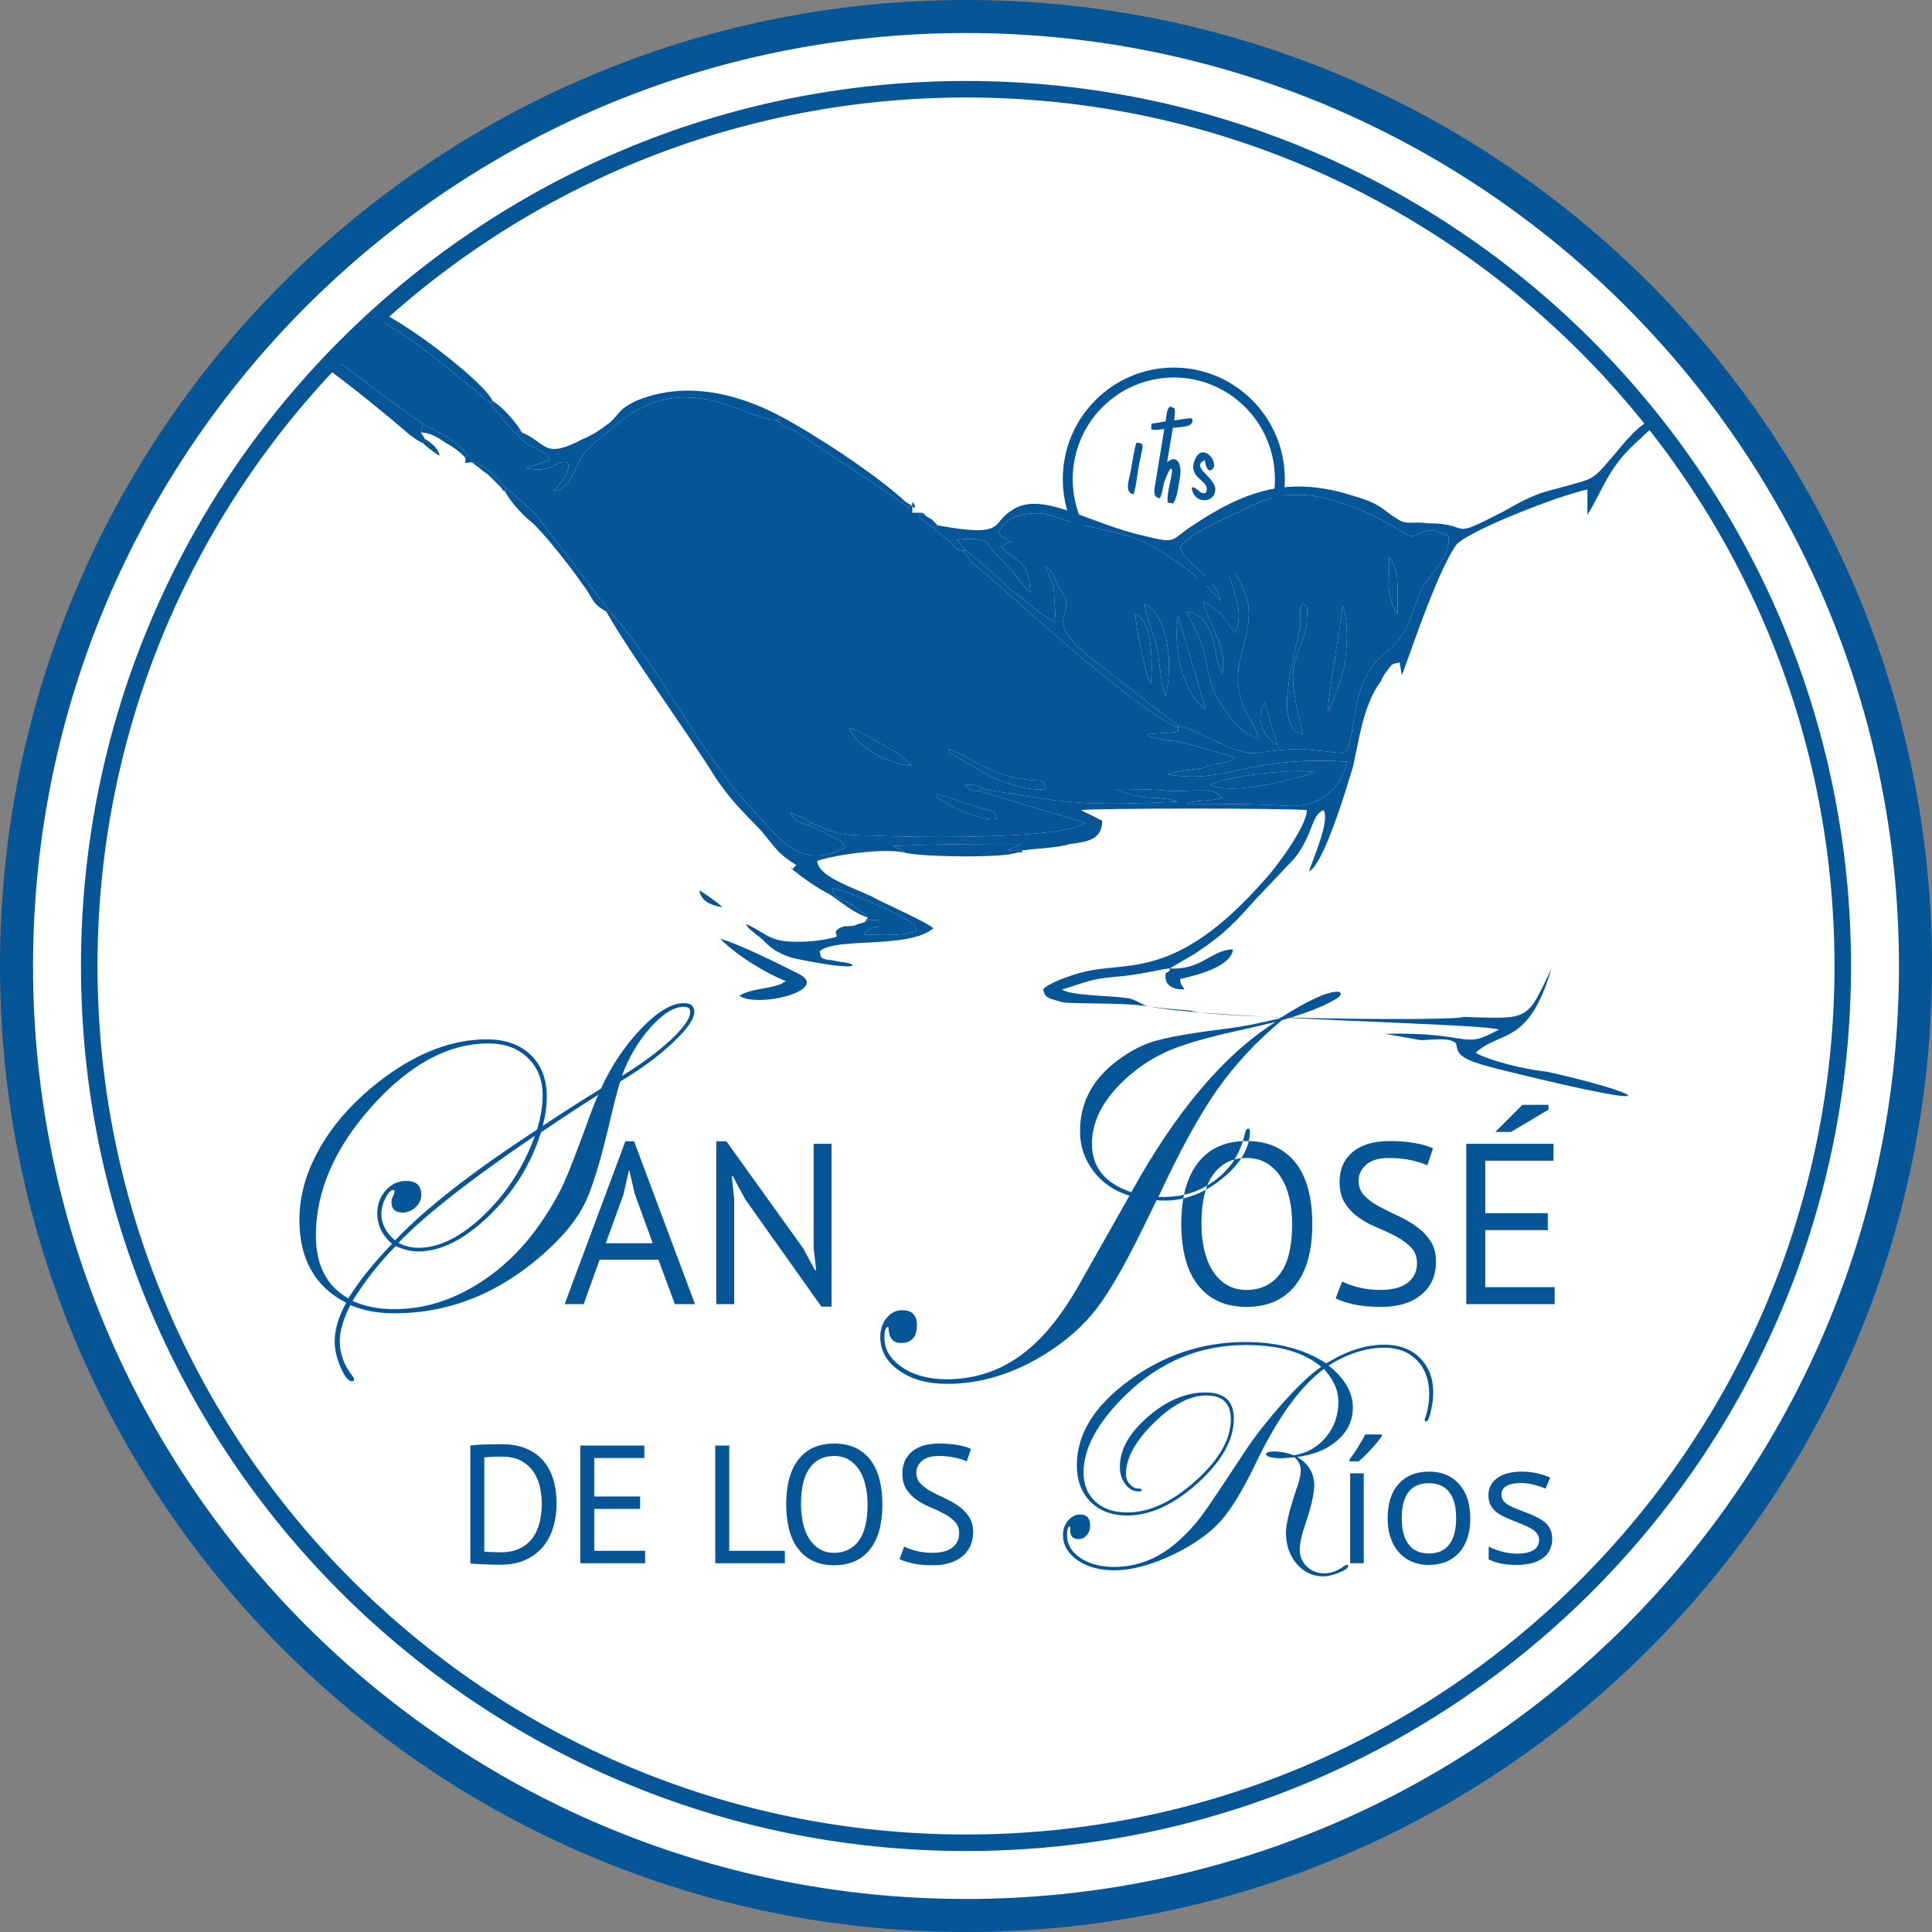 <?xml version="1.0" encoding="UTF-8"?>
<!DOCTYPE svg PUBLIC "-//W3C//DTD SVG 1.1//EN" "http://www.w3.org/Graphics/SVG/1.1/DTD/svg11.dtd">
<!-- Creator: CorelDRAW 2020 (64-Bit) -->
<svg xmlns="http://www.w3.org/2000/svg" xml:space="preserve" width="757.809mm" height="757.809mm" version="1.1" style="shape-rendering:geometricPrecision; text-rendering:geometricPrecision; image-rendering:optimizeQuality; fill-rule:evenodd; clip-rule:evenodd"
viewBox="0 0 75780.9 75780.9"
 xmlns:xlink="http://www.w3.org/1999/xlink"
 xmlns:xodm="http://www.corel.com/coreldraw/odm/2003">
 <rect x="0" y="0" width="75780.9" height="75780.9" fill="#808080" stroke="none"/>
 <defs>
  <style type="text/css">
   <![CDATA[
    .fil3 {fill:none}
    .fil2 {fill:#065597}
    .fil0 {fill:white}
    .fil1 {fill:#065597;fill-rule:nonzero}
   ]]>
  </style>
    <clipPath id="id0">
     <path d="M37890.45 3500.22c18993.21,0 34390.23,15397.02 34390.23,34390.23 0,18993.21 -15397.02,34390.23 -34390.23,34390.23 -18993.21,0 -34390.23,-15397.02 -34390.23,-34390.23 0,-18993.21 15397.02,-34390.23 34390.23,-34390.23z"/>
    </clipPath>
 </defs>
 <g id="Capa_x0020_1">
  <g id="_2466767897152">
   <ellipse class="fil0" cx="37890.45" cy="37890.45" rx="37242.59" ry="37242.6"/>
   <path class="fil1" d="M37890.45 0c10463.11,0 19935.72,4241.06 26792.54,11097.91 6856.85,6856.82 11097.91,16329.43 11097.91,26792.54 0,10463.11 -4241.06,19935.72 -11097.91,26792.54 -6856.82,6856.85 -16329.43,11097.91 -26792.54,11097.91 -10463.11,0 -19935.72,-4241.06 -26792.54,-11097.91 -6856.85,-6856.82 -11097.91,-16329.43 -11097.91,-26792.54 0,-10463.11 4241.06,-19935.72 11097.91,-26792.54 6856.82,-6856.85 16329.43,-11097.91 26792.54,-11097.91zm25876.42 12014.03c-6622.27,-6622.3 -15771.01,-10718.31 -25876.42,-10718.31 -10105.41,0 -19254.15,4096.01 -25876.42,10718.31 -6622.3,6622.27 -10718.31,15771.01 -10718.31,25876.42 0,10105.41 4096.01,19254.15 10718.31,25876.42 6622.27,6622.3 15771.01,10718.31 25876.42,10718.31 10105.41,0 19254.15,-4096.01 25876.42,-10718.31 6622.3,-6622.27 10718.31,-15771.01 10718.31,-25876.42 0,-10105.41 -4096.01,-19254.15 -10718.31,-25876.42z"/>
   <path class="fil0" d="M37890.45 3500.22c18993.21,0 34390.23,15397.02 34390.23,34390.23 0,18993.21 -15397.02,34390.23 -34390.23,34390.23 -18993.21,0 -34390.23,-15397.02 -34390.23,-34390.23 0,-18993.21 15397.02,-34390.23 34390.23,-34390.23z"/>
   <g style="clip-path:url(#id0)">
    <g>
     <path id="1" class="fil0" d="M16208.59 11194.72l1955.5 -1478.02 2779.72 -1758.06 3125.53 -1568.38 3017.9 -1158.97 3096.55 -864.21 3921.98 -660.97 3784.68 -205.89 5820.51 490.5 7083 2012.2 5417.49 2778.45 4941.5 3780.07 3750.89 4043.72 -1208.65 953.65 -639.92 868.49 -639.93 594.21 -1417.02 365.68 -1142.75 365.68 -1462.73 777.09 -1188.45 411.39 -731.36 -274.28 -1279.88 0 -1417.02 -731.35 -1279.88 -411.39 -1691.27 -228.54 -548.53 -182.85 -137.11 -1097.03 -365.68 -1142.77 -959.92 -1188.46 -1279.88 -822.78 -1874.12 -274.25 -1462.71 365.68 -1502.98 1369.18 -767.92 1481.01 -27.44 1426.14 164.55 1042.19 -466.22 -191.97 -1206.75 -137.14 -850.22 383.97 -685.93 630.66 -1590.7 0 -1042.19 -603.37 -1864.98 -1481 -2139.23 -1426.17 -1700.39 -1206.72 -1974.7 -493.67 -1316.44 -329.11 -1206.73 109.69 -1097.05 383.97 -603.37 493.67 -987.33 877.62 -767.95 548.52 -822.78 109.7 -767.92 -493.67 -1097.03 -1097.03 -1645.55 -1590.7c0,0 -3210.5,-2533.92 -2907.18,-2194.08 303.33,339.84 -303.32,-339.84 -303.32,-339.84l1209.31 -1030.46z"/>
     <g>
      <ellipse class="fil0" cx="46041.85" cy="18792.93" rx="4159.97" ry="4180.48"/>
      <path class="fil1" d="M46041.85 14418.1c1202.06,0 2290.72,489.99 3078.95,1282.14 787.98,791.83 1275.38,1885.34 1275.38,3092.69 0,1207.34 -487.4,2300.85 -1275.38,3092.69 -788.23,792.15 -1876.89,1282.13 -3078.95,1282.13 -1202.06,0 -2290.72,-489.98 -3078.96,-1282.13 -787.98,-791.84 -1275.37,-1885.35 -1275.37,-3092.69 0,-1207.35 487.39,-2300.86 1275.37,-3092.69 788.24,-792.15 1876.9,-1282.14 3078.96,-1282.14zm2804.11 1555.43c-717.29,-720.83 -1708.69,-1166.72 -2804.11,-1166.72 -1095.43,0 -2086.83,445.89 -2804.11,1166.72 -717.62,721.14 -1161.51,1717.96 -1161.51,2819.4 0,1101.43 443.89,2098.25 1161.51,2819.4 717.28,720.83 1708.68,1166.71 2804.11,1166.71 1095.42,0 2086.82,-445.88 2804.11,-1166.71 717.62,-721.15 1161.5,-1717.97 1161.5,-2819.4 0,-1101.44 -443.88,-2098.26 -1161.5,-2819.4z"/>
      <g>
       <path class="fil2" d="M46057.68 16488.45c10.65,-197.05 53.78,-306.25 4.99,-479.79l-174.31 -65.01c-146.04,131.32 -117.54,355.19 -176.85,588.79l-549.93 88.19 -3.45 211.39c130.26,69.91 324.53,8.83 510.2,-5.37l-353.26 2152.9c-44.91,243.97 -108.53,525.61 174.21,562.7 99.6,-133.1 121.96,-448.08 173.1,-620.85 56.19,-189.85 181.03,-438.76 250.88,-547.72 45.06,49.03 100.38,-35.03 25.15,336.23 -56.52,278.9 -176.61,759.12 -136.41,999.35l203.58 39.97c174.3,-195.08 225.16,-742.81 279.95,-1052.9 75.38,-426.57 -89.19,-919.6 -506.56,-565.95l227.37 -1353.15c396.02,-37.04 733.84,-28.69 764.78,-253.9 23.08,-167.93 -108.81,-119.9 -261.34,-98.93 -156.93,21.59 -295.54,43.95 -452.1,64.05z"/>
       <path class="fil2" d="M46746.66 19106.12c28.73,658.51 902.43,684.23 922.19,87.61 14.97,-452.34 -1003.18,-892.74 -413.14,-1142.71 30.51,177.38 99.6,515.05 295.17,356.58 298.47,-266.48 -416.84,-1153.84 -710.57,-304.81 -240.9,696.27 703.46,753.79 454.6,1228.25 -242.97,82.86 -266.62,-187.83 -548.25,-224.92z"/>
       <path class="fil2" d="M44461.43 19389.39c104.74,-286.58 143.02,-777.45 203.91,-1100.83 164.47,-872.87 275.3,-885.3 -90.92,-926.27 -83.29,226.07 -168.6,817.46 -220.8,1104.37 -69.43,381.86 -263.02,846.49 107.81,922.73z"/>
      </g>
     </g>
     <g>
      <path class="fil2" d="M39095.24 32109.32c-82.75,-413.75 -165.5,-248.25 -1158.52,-579.26 -579.26,-165.5 -1075.77,-413.75 -1241.27,-331 248.25,331 1903.28,1075.77 2399.79,910.26zm8357.89 -1324.02c827.52,413.76 3144.56,-165.5 4137.58,-496.51 -910.27,-165.5 -3475.56,165.51 -4137.58,496.51zm-6454.61 165.5c-82.75,-496.5 -82.75,-248.25 -993.02,-413.75 -1406.77,-248.26 -2151.53,-993.02 -2813.54,-1158.52 82.75,82.75 0,82.75 82.75,165.5l1572.27 910.27c579.26,248.25 1406.78,579.26 2151.54,496.5zm-5792.6 -1406.77c-496.51,-248.25 -1489.53,-910.27 -1903.28,-993.02 248.25,662.01 1406.77,1406.78 2482.54,1489.53l-579.26 -496.51zm-15971.03 -13736.74c165.51,331 331.01,331 496.51,662.01 248.26,248.25 331.01,413.76 579.26,579.26 331.01,579.26 1075.77,496.51 1241.27,993.02l-910.26 331c1075.77,165.51 1075.77,-248.25 1489.52,-248.25 165.51,0 82.75,0 165.51,82.75 82.75,331.01 -413.76,827.52 -579.26,1075.77 413.75,-82.75 662.01,-413.76 827.51,-827.52 413.76,-910.26 744.76,-1075.76 1572.28,-1737.78 2730.8,-2399.79 5130.59,-248.25 6289.11,-248.25 165.5,82.75 165.5,82.75 331,248.25 165.51,82.76 248.26,82.76 413.76,165.51l3972.07 2648.04c82.75,82.76 248.25,165.51 331.01,248.26 248.25,165.5 165.5,248.25 248.25,0 413.76,496.51 0,-496.51 82.75,165.5l0 165.5c0,0 165.5,0 248.26,0 165.5,0 165.5,0 248.25,82.76 -331.01,0 -165.5,-82.76 -248.25,82.75 248.25,165.5 248.25,248.25 579.26,413.75 248.25,248.26 331,331.01 579.26,496.51 248.25,248.26 331,413.76 579.26,413.76l248.25 331.01c82.75,165.5 82.75,165.5 248.25,248.25 165.51,165.5 248.26,248.25 496.51,413.76 1572.28,1406.77 5792.6,5213.34 7447.63,5958.1 0,331.01 0,0 -82.75,165.5l-1158.52 82.76c165.5,165.5 579.26,165.5 827.52,248.25 331,0 662.01,82.75 910.26,165.5 662.01,165.51 1158.52,331.01 1737.78,496.51 -165.5,165.51 -248.25,165.51 -579.26,248.26 -248.25,0 -496.51,82.75 -662.01,165.5 -496.51,82.75 -910.27,82.75 -1406.77,248.25 2317.04,413.76 3061.8,-744.76 7033.87,-496.5 -248.26,1075.76 -993.02,1737.78 -2234.29,1737.78 -1324.02,-82.76 -2730.8,-82.76 -4054.82,-82.76 248.25,-165.5 993.02,-82.75 1406.77,-248.25 -331,-413.76 -1075.77,-248.25 -1986.03,-248.25 -744.76,-82.76 -1489.53,-82.76 -2234.29,-82.76 1406.77,496.51 1324.02,248.26 2151.54,413.76l331 82.75c-3723.81,165.51 -4220.32,82.75 -7613.13,-496.51 -248.25,-165.5 -248.25,-165.5 -744.76,-165.5 82.75,82.75 0,82.75 165.5,165.5 165.5,82.76 331.01,82.76 413.76,82.76l4137.57 1241.27c-827.52,662.01 -6785.62,579.26 -8357.9,496.51 -1324.02,0 -1406.77,-82.76 -2399.79,-496.51l-413.76 -248.26c-82.75,0 -248.25,-82.75 -413.75,-165.5 165.5,331.01 331,413.76 744.76,496.51l1158.52 579.26c248.25,165.5 165.5,82.75 248.25,331l-413.75 165.51c-1241.27,413.75 -1903.29,-248.26 -2730.8,-1158.52 -1075.77,-1158.52 -1075.77,-1158.52 -2151.54,-2648.05 -1324.02,-1903.28 -2482.54,-4054.82 -3972.07,-5709.85l-2896.3 -3806.57c-413.75,-331 -827.51,-744.76 -1158.52,-993.01 -165.5,-248.26 -910.26,-993.02 -1324.02,-993.02 -413.76,82.75 -165.5,0 -248.25,-165.5l82.75 -82.76c-248.26,-496.5 -1075.77,-910.26 -1737.78,-1241.27l-1489.53 -1075.77c-1075.77,-827.51 -3723.81,-2813.55 -4634.08,-3227.3l248.25 -165.51c82.76,0 248.26,-82.75 331.01,-82.75 165.5,-82.75 413.76,-165.5 662.01,-165.5 2234.29,-331.01 4137.57,1158.52 5709.85,2399.79l1820.53 1489.53z"/>
      <path class="fil0" d="M59121.09 44191.04c-331.01,-165.51 -22011.89,-82.76 -26563.22,-82.76 -165.5,0 -248.25,0 -413.75,0 -331.01,-82.75 -165.51,-82.75 -496.51,-165.5 331,0 413.76,-165.5 413.76,-496.51 -496.51,-248.25 -4303.08,-1075.77 -5130.59,-1158.52 -910.27,-165.5 -4882.34,-662.01 -5296.1,-910.26 827.52,-496.51 7199.38,-993.02 9681.92,-1820.53 662.01,-248.26 2151.54,-744.77 2565.3,-1241.28 -82.75,-496.51 -331.01,-496.51 -827.52,-579.26 -165.5,0 -331,-82.75 -579.26,-82.75 -331,-82.75 -248.25,-82.75 -331,-331 579.26,-579.26 3475.56,-82.76 4468.58,-910.27 -248.26,-248.25 -2151.54,-1075.77 -2399.8,-1241.27 -910.26,-413.76 -2151.53,-827.52 -2151.53,-1406.78 744.76,-248.25 2565.29,-496.51 3392.81,-331 413.75,165.5 3889.31,248.25 4468.57,0 82.75,0 165.51,0 165.51,0 0,-82.75 0,-82.75 82.75,-82.75 579.26,-82.76 1241.27,-82.76 1820.53,-248.26 662.01,-82.75 1241.27,-165.5 1241.27,-910.26l-827.51 -413.76c331,-82.75 8275.14,-82.75 8854.4,0 0,662.01 -1324.02,2399.79 -1655.03,2730.8 -3558.31,4054.82 -5461.59,3144.55 -7199.37,3641.06 -331.01,82.75 -1324.03,413.76 -1489.53,662.01 82.75,331.01 165.5,331.01 744.76,496.51 331.01,82.75 2317.04,0 3392.81,165.5 1572.28,165.51 2896.3,331.01 4468.58,413.76 1324.02,0 8688.9,165.5 9268.16,496.51 -1489.52,827.51 -993.02,82.75 -4468.58,165.5 496.51,82.75 910.27,165.51 1406.78,248.26 413.76,0 1406.77,-165.51 1406.77,248.25 82.75,413.76 331.01,579.26 2068.79,993.02 662.01,165.5 2151.54,413.76 2565.29,662.01 -165.5,496.51 -1903.28,1241.27 -2648.04,1489.53z"/>
      <path class="fil2" d="M50101.18 29213.02l-496.51 -1655.03c-413.76,662.02 0,1406.78 496.51,1655.03zm2565.29 -5461.59c-82.75,827.51 -579.26,3558.31 -579.26,4137.57 248.26,-331.01 579.26,-1489.53 662.02,-1820.53 82.75,-744.76 165.5,-1572.28 -82.76,-2317.04zm-5378.84 4054.82l-1075.77 -3641.06c-248.25,1489.52 331.01,3227.3 1075.77,3641.06zm3475.56 -1737.78c165.5,-662.01 496.51,-1158.52 496.51,-1820.53 82.75,-579.26 -82.75,-496.51 -165.5,-579.26 -165.51,248.25 -82.75,331 -82.75,744.76 0,579.26 -1241.28,4137.57 82.75,4385.83 -165.51,-827.52 -496.51,-1903.29 -331.01,-2730.8zm-5627.1 744.76c82.76,-662.01 82.76,-2482.54 -579.26,-2730.8 -82.75,165.51 331.01,2151.54 496.51,2565.3 82.75,165.5 82.75,165.5 82.75,165.5zm579.26 496.51c331.01,-1324.02 82.76,-3144.55 -827.51,-3641.06 82.75,579.26 331.01,1075.77 496.51,1737.78 82.75,413.75 165.5,1572.27 331,1903.28zm9102.66 -4303.08c0,-496.5 -82.75,-827.51 -331,-1158.52l0 744.77c-82.76,496.51 82.75,1158.52 331,1489.52l0 -413.75 0 -662.02zm-6371.86 1820.54c-579.26,-744.77 -248.25,-579.26 -1241.27,-1241.28 0,248.26 413.76,1075.77 496.51,1324.03 248.25,579.26 331,910.26 248.25,1572.28 -413.75,-744.77 -165.5,-2317.04 -1406.77,-2482.55 993.02,1986.04 496.51,1158.52 993.02,2896.3 248.25,744.77 1158.52,1986.04 1820.53,2068.79 -82.75,-496.51 -496.51,-910.27 -662.01,-1489.53 -496.51,-1572.27 496.5,-2317.04 248.25,-3889.32 -165.5,-579.26 -496.51,-1241.27 -827.51,-1406.77 165.5,910.27 744.76,1737.78 331,2648.05zm-2234.29 3641.06l-2979.05 -2317.04c-2813.55,-2068.79 -662.01,-1903.28 -1737.78,-3144.56 -165.5,-413.75 -248.25,-662.01 -496.51,-827.51l331.01 827.51 82.75 1406.78c-579.26,-248.25 -1324.02,-993.02 -1820.53,-1324.02 -331.01,-331.01 -1406.78,-1324.03 -1737.78,-1489.53 -82.75,-165.5 -165.51,-248.25 -331.01,-413.76 331.01,-82.75 1158.52,-82.75 1241.27,165.51 165.51,331 579.26,579.26 1158.52,1324.02l331.01 413.76c165.5,165.5 0,0 165.5,165.5 -82.75,-1406.78 -579.26,-1158.52 -1158.52,-1820.53l331.01 -165.51c0,0 82.75,0 82.75,0 -331.01,-248.25 -248.26,-82.75 -496.51,-331 165.5,-744.76 1406.77,-993.02 2234.29,-662.01 2068.78,744.76 2730.8,331 4716.83,1737.78 496.51,331 1406.78,1075.77 1737.78,1572.27 -165.5,-993.01 -1489.52,-1489.52 -1572.28,-2151.53 248.26,-413.76 1655.03,-1075.77 2234.29,-1324.03 993.02,-496.5 1655.03,-827.51 2979.05,-662.01 2234.29,413.76 3475.56,1489.53 3806.57,1572.28 579.26,0 496.51,-496.51 1489.53,0 165.5,662.01 -662.02,1489.53 -993.02,1986.03 -413.76,827.52 -413.76,1406.78 -993.02,2151.54 -496.51,579.26 -910.26,579.26 -1406.77,1737.78 -413.76,1158.52 -331.01,2565.3 -744.77,2648.05l-1572.27 -165.5c-662.01,0 -1241.27,82.75 -1903.29,165.5 -910.26,0 -2151.53,-910.27 -2979.05,-1075.77z"/>
      <path class="fil2" d="M45880.86 37984.68c-248.26,0 -1075.77,248.25 -2151.54,331 -993.02,82.75 -1241.27,248.26 -2068.79,496.51 331.01,248.26 2068.79,248.26 2482.55,331.01 331,0 744.76,331 910.26,331 579.26,82.76 662.01,82.76 1655.03,165.51 993.02,331 10509.43,413.75 10674.94,248.25 2648.04,82.75 2482.54,165.5 3475.56,-1903.28 -910.27,3061.8 -1986.04,2399.79 -2979.05,3310.06 579.26,331 1986.03,662.01 2813.54,744.76 3723.82,827.51 5213.35,1655.03 -1489.52,0 -1737.78,-413.76 -1986.04,-579.26 -2068.79,-993.02 0,-413.76 -993.01,-248.25 -1406.77,-248.25 -496.51,-82.75 -910.27,-165.51 -1406.78,-248.26 3475.56,-82.75 2979.06,662.01 4468.58,-165.5 -662.01,-248.25 -11254.19,-413.76 -13736.74,-910.27 -1075.77,-165.5 -3061.8,-82.75 -3392.81,-165.5 -579.26,-165.5 -662.01,-165.5 -744.76,-496.51 165.5,-248.25 1158.52,-579.26 1489.53,-662.01 1737.78,-496.51 3641.06,413.76 7199.37,-3641.06 331.01,-331.01 1655.03,-2068.79 1655.03,-2730.8 -579.26,-82.75 -8523.4,-82.75 -8854.4,0l827.51 413.76c0,744.76 -579.26,827.51 -1241.27,910.26 -579.26,165.5 -1241.27,165.5 -1820.53,248.26l-662.01 0 579.26 -248.26c-1820.54,0 -3310.06,0 -5047.84,82.75l331 165.51c0,0 82.76,0 82.76,82.75 -827.52,-165.51 -2648.05,82.75 -3392.81,331 0,579.26 1241.27,993.02 2151.53,1406.78 248.26,165.5 2151.54,993.02 2399.8,1241.27 -993.02,827.51 -3889.32,331.01 -4468.58,910.27 82.75,248.25 0,248.25 331,331 248.26,0 413.76,82.75 579.26,82.75 662.01,82.75 744.77,413.76 -1986.03,-165.5 -993.02,-331.01 -993.02,-662.01 -1406.78,-910.27 -165.5,-165.5 -248.25,-165.5 -413.75,-413.75 496.51,165.5 827.51,579.26 1489.52,662.01 579.26,82.75 1572.28,0 2068.79,-165.5 82.75,-82.76 -248.26,-248.26 331,-413.76 165.51,0 413.76,0 496.51,-82.75 413.76,-82.75 331.01,-165.51 331.01,-165.51l496.51 0c0,496.51 82.75,82.76 -413.76,413.76 -165.5,165.5 -82.75,0 -165.5,165.5 496.51,0 1655.03,82.76 2068.78,-165.5 -82.75,-248.25 0,-165.5 -248.25,-331 -413.76,-331.01 -2730.8,-1324.03 -3061.8,-1324.03 82.75,413.76 331,413.76 662.01,579.26l579.26 413.76c165.5,82.75 82.75,82.75 165.5,165.5 -662.01,-248.25 -993.02,-579.26 -1489.53,-910.26 -496.5,-248.26 -1075.76,-662.01 -1489.52,-993.02 0,-248.26 -82.75,165.5 82.75,-82.75 82.75,-82.75 0,0 82.75,-82.75 -662.01,-413.76 -744.76,-579.26 -1158.52,-1075.77 -496.51,-662.01 -1075.77,-993.02 -1986.03,-2317.04 -1241.27,-1986.04 -3310.06,-4799.59 -4303.08,-6537.37l82.75 -82.75c1489.53,1655.03 2648.05,3806.57 3972.07,5709.85 1075.77,1489.53 1075.77,1489.53 2151.54,2648.05 827.51,910.26 1489.53,1572.27 2730.8,1158.52l413.75 -165.51c-82.75,-248.25 0,-165.5 -248.25,-331l-1158.52 -579.26 82.75 -82.75c993.02,413.75 1075.77,496.51 2399.79,496.51 1572.28,82.75 7530.38,165.5 8357.9,-496.51l-4137.57 -1241.27c82.75,-82.76 -82.75,-82.76 165.5,-82.76 3392.81,579.26 3889.32,662.02 7613.13,496.51l-331 -82.75c-827.52,-165.5 -744.77,82.75 -2151.54,-413.76 744.76,0 1489.53,0 2234.29,82.76 910.26,0 1655.03,-165.51 1986.03,248.25 -413.75,165.5 -1158.52,82.75 -1406.77,248.25 1324.02,0 2730.8,0 4054.82,82.76 1241.27,0 1986.03,-662.02 2234.29,-1737.78 -3972.07,-248.26 -4716.83,910.26 -7033.87,496.5 496.5,-165.5 910.26,-165.5 1406.77,-248.25 165.5,-82.75 413.76,-165.5 662.01,-165.5 331.01,-82.75 413.76,-82.75 579.26,-248.26 -579.26,-165.5 -1075.77,-331 -1737.78,-496.51 -248.25,-82.75 -579.26,-165.5 -910.26,-165.5 -248.26,-82.75 -662.02,-82.75 -827.52,-248.25l1158.52 -82.76c82.75,-165.5 82.75,165.51 82.75,-165.5l0 -82.75c827.52,165.5 2068.79,1075.77 2979.05,1075.77 662.02,-82.75 1241.28,-165.5 1903.29,-165.5l1572.27 165.5c413.76,-82.75 331.01,-1489.53 744.77,-2648.05 496.51,-1158.52 910.26,-1158.52 1406.77,-1737.78 579.26,-744.76 579.26,-1324.02 993.02,-2151.54 331.01,-496.5 1158.52,-1324.02 993.02,-1986.03 -993.02,-496.51 -910.27,0 -1489.53,0 -331.01,-82.75 -1572.28,-1158.52 -3806.57,-1572.28 -1324.02,-165.5 -1986.03,165.51 -2979.05,662.01 -579.26,248.26 -1986.03,910.27 -2234.29,1324.03 82.76,662.01 1406.78,1158.52 1572.28,2151.53 -331,-496.5 -1241.27,-1241.27 -1737.78,-1572.27 -1986.03,-1406.78 -2648.05,-993.02 -4716.83,-1737.78 -827.52,-331.01 -2068.79,-82.75 -2234.29,662.01 248.25,248.25 165.5,82.75 496.51,331 0,0 -82.75,0 -82.75,0l-331.01 165.51c579.26,662.01 1075.77,413.75 1158.52,1820.53 -165.5,-165.5 0,0 -165.5,-165.5l-331.01 -413.76c-579.26,-744.76 -993.01,-993.02 -1158.52,-1324.02 -82.75,-248.26 -910.26,-248.26 -1241.27,-165.51 165.5,165.51 248.26,248.26 331.01,413.76l-82.75 0c-248.26,0 -331.01,-165.5 -579.26,-413.76 -248.26,-165.5 -331.01,-248.25 -579.26,-496.51l165.5 -82.75c2730.8,496.51 2068.78,-82.75 2896.3,-579.26 1158.52,-827.51 2979.05,496.51 5213.34,993.02 1324.02,331.01 993.02,165.5 1903.28,-413.76 1986.04,-1324.02 3723.82,-1986.03 6289.11,-1158.52 1158.52,331.01 1158.52,579.26 1737.78,910.27 331.01,248.25 662.01,82.75 1158.52,165.5 1903.29,0 662.01,744.76 3061.81,-496.51 579.26,-331 1158.52,-662.01 1903.28,-827.51 1737.78,-496.51 1406.77,-248.26 2482.54,-1489.53 1075.77,-1324.02 1241.27,-1158.52 2317.04,-1737.78 331.01,-248.25 1324.03,-910.26 1737.78,-662.01 -1324.02,496.51 -2317.04,1075.77 -3144.55,1903.28 -1241.27,1075.77 -1406.78,1903.29 -2068.79,2979.06l0 -993.02c-1158.52,248.25 -4551.33,1572.28 -5130.59,2151.54 -827.51,1158.52 -1986.03,4799.58 -2151.54,5130.59l-82.75 -496.51c-331,82.75 -248.25,0 -496.51,331 -82.75,82.75 -165.5,248.26 -248.25,413.76 -662.01,910.27 -827.51,2151.54 -1075.77,3310.06 -248.25,827.51 -1158.52,3889.32 -1737.78,4137.57 165.5,-496.51 827.52,-1986.03 579.26,-2399.79 -496.51,165.5 -413.76,993.02 -1158.52,1903.28l-1489.52 1572.28c-827.52,910.27 -1158.52,1324.02 -2399.8,2151.54l-993.01 579.26z"/>
      <path class="fil2" d="M19317.64 15724.54l-82.75 82.75 -1820.53 -1489.53c-1572.28,-1241.27 -3475.56,-2730.8 -5709.85,-2399.79 -248.25,0 -496.51,82.75 -662.01,165.5 -82.75,0 -248.25,82.75 -331.01,82.75l-248.25 165.51c910.27,413.75 3558.31,2399.79 4634.08,3227.3l1489.53 1075.77 -82.75 331.01 165.5 248.25 -82.75 165.51c-413.76,-165.51 -1075.77,-827.52 -1406.78,-1075.77 -2979.05,-2482.55 -7199.37,-5461.6 -10757.68,-6620.12 496.5,-248.25 1489.52,413.76 1903.28,579.26 744.76,331.01 1241.27,413.76 1903.28,827.52 2482.54,1324.02 2151.54,579.26 4385.83,496.5 1324.02,-82.75 2979.05,993.02 3806.56,1572.28 744.77,496.51 2648.05,1986.04 2896.3,2565.3z"/>
      <path class="fil2" d="M48446.15 24827.2c413.76,-910.27 -165.5,-1737.78 -331,-2648.05 331,165.5 662.01,827.51 827.51,1406.77 248.25,1572.28 -744.76,2317.05 -248.25,3889.32 165.5,579.26 579.26,993.02 662.01,1489.53 -662.01,-82.75 -1572.28,-1324.02 -1820.53,-2068.79 -496.51,-1737.78 0,-910.26 -993.02,-2896.3 1241.27,165.51 993.02,1737.78 1406.77,2482.55 82.75,-662.02 0,-993.02 -248.25,-1572.28 -82.75,-248.26 -496.51,-1075.77 -496.51,-1324.03 993.02,662.02 662.01,496.51 1241.27,1241.28z"/>
      <path class="fil2" d="M30571.84 16303.8c-82.75,165.5 165.5,165.5 -165.5,165.5 -1158.52,0 -3558.31,-2151.54 -6289.11,248.25 -827.52,662.02 -1158.52,827.52 -1572.28,1737.78 -165.5,413.76 -413.76,744.77 -827.51,827.52 165.5,-248.25 662.01,-744.76 579.26,-1075.77 -82.76,-82.75 0,-82.75 -165.51,-82.75 -413.75,0 -413.75,413.76 -1489.52,248.25l910.26 -331c-165.5,-496.51 -910.26,-413.76 -1241.27,-993.02l0 -165.5 165.5 82.75c993.02,413.76 827.52,1075.77 2399.8,248.25 413.75,-165.5 744.76,-413.75 1075.77,-662.01 413.75,-413.76 331,-496.51 993.01,-827.51 1986.04,-827.52 4054.82,-248.26 5627.1,579.26z"/>
      <path class="fil2" d="M41329.53 23006.66l165.5 0c1075.77,1241.28 -1075.77,1075.77 1737.78,3144.56l2979.05 2317.04 0 82.75c-1655.03,-744.76 -5875.35,-4551.33 -7447.63,-5958.1 -248.25,-165.51 -331,-248.26 -496.51,-413.76 -165.5,-82.75 -165.5,-82.75 -248.25,-248.25l-248.25 -331.01 82.75 0c331,165.5 1406.77,1158.52 1737.78,1489.53 496.51,331 1241.27,1075.77 1820.53,1324.02l-82.75 -1406.78z"/>
      <path class="fil2" d="M28999.56 39060.45c496.51,-331.01 1406.78,-248.26 1820.53,-579.26 -827.51,-331.01 -1903.28,-993.02 -2565.29,-1655.03 662.01,165.5 2317.04,993.01 2979.05,1324.02 1489.53,662.01 -1489.52,1406.78 -2234.29,910.27z"/>
      <path class="fil2" d="M33964.65 36081.39l82.75 -82.75c-82.75,-82.75 0,-82.75 -165.5,-165.5l-579.26 -413.76c-331.01,-165.5 -579.26,-165.5 -662.01,-579.26 331,0 2648.04,993.02 3061.8,1324.03 248.25,165.5 165.5,82.75 248.25,331 -413.75,248.26 -1572.27,165.5 -2068.78,165.5 82.75,-165.5 0,0 165.5,-165.5 496.51,-331 413.76,82.75 413.76,-413.76l-496.51 0z"/>
      <path class="fil2" d="M40171.01 33350.6c-82.75,0 -82.75,0 -82.75,82.75 0,0 -82.76,0 -165.51,0 -579.26,248.25 -4054.82,165.5 -4468.57,0 0,-82.75 -82.76,-82.75 -82.76,-82.75l-331 -165.51c1737.78,-82.75 3227.3,-82.75 5047.84,-82.75l-579.26 248.26 662.01 0z"/>
      <path class="fil2" d="M35702.43 19779.36c-82.75,248.25 0,165.5 -248.25,0 -82.76,-82.75 -248.26,-165.5 -331.01,-248.26l-3972.07 -2648.04c-165.5,-82.75 -248.25,-82.75 -413.76,-165.51 -165.5,-165.5 -165.5,-165.5 -331,-248.25 331,0 82.75,0 165.5,-165.5 1406.77,744.76 3806.57,2317.04 4965.09,3392.81 165.5,82.75 82.75,82.75 165.5,82.75z"/>
      <path class="fil2" d="M23868.97 23916.93l-82.75 82.75c-662.01,-413.76 -413.76,-413.76 -993.02,-1158.52 -331,-496.51 -1489.52,-1986.03 -1986.03,-2399.79 -331.01,-248.25 -827.51,-827.51 -993.02,-1158.52l0 -165.5c331.01,248.25 744.77,662.01 1158.52,993.01l2896.3 3806.57z"/>
      <path class="fil2" d="M47453.13 30785.3c662.02,-331 3227.31,-662.01 4137.58,-496.51 -993.02,331.01 -3310.06,910.27 -4137.58,496.51z"/>
      <path class="fil2" d="M45880.86 37984.68c1241.27,82.75 1655.03,-744.77 2482.54,-744.77 -82.75,662.02 -1324.02,993.02 -2068.79,1158.52 0,248.26 82.76,248.26 165.51,413.76 -331.01,0 -744.77,-82.75 -744.77,-496.51 0,-248.25 0,-82.75 165.51,-248.25 0,-82.75 0,-82.75 0,-82.75z"/>
      <path class="fil2" d="M47287.63 27806.25c-744.76,-413.76 -1324.02,-2151.54 -1075.77,-3641.06l1075.77 3641.06z"/>
      <path class="fil2" d="M45715.35 27309.74c-165.5,-331.01 -248.25,-1489.53 -331,-1903.28 -165.5,-662.01 -413.76,-1158.52 -496.51,-1737.78 910.27,496.51 1158.52,2317.04 827.51,3641.06z"/>
      <path class="fil2" d="M51094.2 28799.27c-1324.03,-248.26 -82.75,-3806.57 -82.75,-4385.83 0,-413.76 -82.76,-496.51 82.75,-744.76 82.75,82.75 248.25,0 165.5,579.26 0,662.01 -331.01,1158.52 -496.51,1820.53 -165.5,827.51 165.5,1903.28 331.01,2730.8z"/>
      <path class="fil2" d="M52666.47 23751.43c248.26,744.76 165.51,1572.28 82.76,2317.04 -82.76,331 -413.76,1489.52 -662.02,1820.53 0,-579.26 496.51,-3310.06 579.26,-4137.57z"/>
      <path class="fil2" d="M40998.52 30950.8c-744.76,82.76 -1572.28,-248.25 -2151.54,-496.5l-1572.27 -910.27c-82.75,-82.75 0,-82.75 -82.75,-165.5 662.01,165.5 1406.77,910.26 2813.54,1158.52 910.27,165.5 910.27,-82.75 993.02,413.75z"/>
      <path class="fil2" d="M35785.18 30040.54c-1075.77,-82.75 -2234.29,-827.52 -2482.54,-1489.53 413.75,82.75 1406.77,744.77 1903.28,993.02l579.26 496.51z"/>
      <path class="fil2" d="M45136.09 26813.23c0,0 0,0 -82.75,-165.5 -165.5,-413.76 -579.26,-2399.79 -496.51,-2565.3 662.02,248.26 662.02,2068.79 579.26,2730.8z"/>
      <path class="fil2" d="M39095.24 32109.32c-496.51,165.51 -2151.54,-579.26 -2399.79,-910.26 165.5,-82.75 662.01,165.5 1241.27,331 993.02,331.01 1075.77,165.51 1158.52,579.26z"/>
      <path class="fil2" d="M54818.01 23006.66l0 662.02 0 413.75c-248.25,-331 -413.76,-993.01 -331,-1489.52l0 -744.77c248.25,331.01 331,662.02 331,1158.52z"/>
      <path class="fil2" d="M50101.18 29213.02c-496.51,-248.25 -910.27,-993.01 -496.51,-1655.03l496.51 1655.03z"/>
      <path class="fil2" d="M18241.88 17958.83c-82.76,-165.51 -579.26,-496.51 -744.77,-579.26 -248.25,-165.51 -579.26,-413.76 -993.01,-413.76l82.75 -331.01c662.01,331.01 1489.52,744.77 1737.78,1241.27l-82.75 82.76z"/>
      <path class="fil2" d="M20476.16 16965.81l-165.5 -82.75 0 165.5c-248.25,-165.5 -331,-331.01 -579.26,-579.26 -165.5,-331.01 -331,-331.01 -496.51,-662.01l82.75 -82.75c413.76,248.25 910.27,827.51 1158.52,1241.27z"/>
      <path class="fil2" d="M19814.15 19117.35l0 165.5c-165.5,-82.75 -82.75,-82.75 -165.5,-165.5l-496.51 -496.51c-248.25,-165.51 -413.76,-331.01 -662.01,-496.51 413.76,0 1158.52,744.76 1324.02,993.02z"/>
      <path class="fil2" d="M28337.55 35584.89c-496.51,-82.76 -827.51,-248.26 -910.26,-662.02 165.5,82.76 744.76,496.51 910.26,662.02z"/>
      <path class="fil2" d="M36778.2 20606.87l-165.5 82.75c-331.01,-165.5 -331.01,-248.25 -579.26,-413.75 82.75,-165.51 -82.76,-82.75 248.25,-82.75 82.75,82.75 82.75,82.75 248.25,165.5l248.26 248.25z"/>
      <path class="fil2" d="M16586.85 17379.57l82.75 -165.51c248.25,165.51 496.51,331.01 579.26,662.01 -165.5,-82.75 -496.51,-331 -662.01,-496.5z"/>
      <path class="fil2" d="M31813.11 32274.83l-82.75 82.75c-413.76,-82.75 -579.26,-165.5 -744.76,-496.51 165.5,82.75 331,165.5 413.75,165.5l413.76 248.26z"/>
      <path class="fil2" d="M41495.03 23006.66l-165.5 0 -331.01 -827.51c248.26,165.5 331.01,413.76 496.51,827.51z"/>
      <path class="fil2" d="M38598.73 30950.8c-248.25,0 -82.75,0 -165.5,82.76 -82.75,0 -248.26,0 -413.76,-82.76 -165.5,-82.75 -82.75,-82.75 -165.5,-165.5 496.51,0 496.51,0 744.76,165.5z"/>
     </g>
    </g>
   </g>
   <path class="fil3" d="M37890.45 3500.22c18993.21,0 34390.23,15397.02 34390.23,34390.23 0,18993.21 -15397.02,34390.23 -34390.23,34390.23 -18993.21,0 -34390.23,-15397.02 -34390.23,-34390.23 0,-18993.21 15397.02,-34390.23 34390.23,-34390.23z"/>
   <path class="fil1" d="M37890.45 3176.29c9586.01,0 18264.58,3885.54 24546.6,10167.56 6282.02,6282.01 10167.56,14960.59 10167.56,24546.6 0,9586.01 -3885.54,18264.59 -10167.56,24546.6 -6282.02,6282.02 -14960.59,10167.56 -24546.6,10167.56 -9586.01,0 -18264.58,-3885.54 -24546.6,-10167.56 -6282.02,-6282.01 -10167.56,-14960.59 -10167.56,-24546.6 0,-9586.01 3885.54,-18264.59 10167.56,-24546.6 6282.02,-6282.02 14960.59,-10167.56 24546.6,-10167.56zm24088.54 10625.62c-6164.73,-6164.73 -14681.36,-9977.76 -24088.54,-9977.76 -9407.18,0 -17923.81,3813.03 -24088.54,9977.76 -6164.73,6164.73 -9977.76,14681.36 -9977.76,24088.54 0,9407.18 3813.03,17923.81 9977.76,24088.54 6164.73,6164.73 14681.36,9977.76 24088.54,9977.76 9407.18,0 17923.81,-3813.03 24088.54,-9977.76 6164.73,-6164.73 9977.76,-14681.36 9977.76,-24088.54 0,-9407.18 -3813.03,-17923.81 -9977.76,-24088.54z"/>
   <path class="fil2" d="M27233.75 39688.47c0,281.54 -281.54,685.88 -844.62,1213.02 -563.08,530.13 -1251.95,1036.3 -2063.63,1521.51 -104.82,332.46 -260.58,937.47 -464.24,1815.04 -329.46,1374.76 -628.97,2351.16 -904.53,2926.22 -275.54,578.06 -727.8,1162.1 -1359.77,1761.12 -1827.02,1725.19 -3869.68,2587.78 -6133.99,2587.78 -649.93,0 -1222,-107.82 -1719.19,-323.47 -275.55,539.12 -416.32,1006.35 -416.32,1407.7 0,503.17 170.73,967.41 509.17,1389.73 32.94,35.94 50.92,74.88 50.92,122.8 0,47.92 -26.96,68.88 -86.86,68.88 -134.78,0 -281.54,-179.7 -440.28,-545.1 -155.75,-362.42 -233.62,-703.86 -233.62,-1018.34 0,-458.25 149.75,-964.42 449.27,-1515.53 -1222.01,-631.96 -1833.01,-1716.2 -1833.01,-3252.69 0,-988.38 293.52,-1970.78 877.56,-2947.18 584.05,-979.4 1407.71,-1856.97 2464.98,-2641.69 1350.8,-994.37 2689.61,-1491.56 4010.45,-1491.56 718.82,0 1290.89,200.67 1716.2,605.01 422.31,404.34 634.96,952.44 634.96,1641.32 0,368.4 -53.91,751.77 -158.74,1150.12 859.6,-572.06 1620.36,-1060.26 2282.27,-1458.61 419.32,-916.51 949.45,-1707.22 1587.41,-2366.14 634.97,-661.93 1189.06,-991.38 1662.29,-991.38 275.55,0 413.32,113.81 413.32,341.44zm-161.74 11.98c0,-140.77 -80.86,-209.66 -245.59,-209.66 -392.37,0 -829.65,269.56 -1311.86,811.68 -482.21,542.11 -856.6,1174.08 -1120.17,1898.9 772.74,-473.23 1413.69,-946.46 1919.86,-1419.69 506.18,-473.22 757.76,-835.64 757.76,-1081.23zm-6092.04 4852.07l-581.05 395.36c-2204.41,1521.51 -3794.81,2788.45 -4771.22,3800.79 245.6,128.79 509.18,194.68 787.72,194.68 820.66,0 1677.26,-431.29 2572.8,-1290.89 892.54,-859.6 1557.45,-1892.91 1991.75,-3099.94zm2485.93 -1611.36c-685.87,434.29 -1434.66,925.49 -2246.33,1476.59 -386.37,1239.97 -1063.26,2330.19 -2030.68,3264.66 -967.42,937.47 -1895.91,1404.71 -2785.45,1404.71 -269.56,0 -563.08,-68.89 -886.56,-209.66 -661.91,679.89 -1225,1398.72 -1689.24,2150.49 482.22,215.65 1024.33,323.47 1632.34,323.47 1102.2,0 2165.46,-311.49 3195.78,-934.47 1030.32,-622.99 1913.87,-1485.58 2650.67,-2590.77 344.44,-515.16 616.99,-991.39 814.67,-1434.66 200.67,-440.28 521.15,-1272.92 967.42,-2494.93 104.83,-302.5 230.63,-619.98 377.38,-955.43zm-2180.43 32.95c0,-614 -194.69,-1108.19 -584.05,-1482.59 -389.36,-374.39 -901.53,-563.07 -1539.48,-563.07 -1572.44,0 -3093.96,817.66 -4564.55,2455.98 -1470.6,1638.33 -2207.39,3333.56 -2207.39,5088.69 0,1153.12 425.3,1970.78 1272.91,2455.99 398.35,-652.93 970.42,-1365.77 1713.2,-2141.5 -386.37,-332.46 -578.05,-730.81 -578.05,-1195.05 0,-350.43 110.82,-649.94 332.45,-898.53 218.65,-248.6 488.21,-374.39 802.7,-374.39 392.35,0 590.04,182.7 590.04,545.11 0,188.69 -74.88,350.43 -221.65,488.2 -146.76,137.77 -317.47,206.67 -518.15,206.67 -284.53,0 -428.3,-137.78 -428.3,-413.33 0,-89.85 29.95,-182.7 86.86,-281.54 23.96,-77.87 35.94,-119.8 35.94,-131.78 0,-35.95 -17.97,-53.92 -53.91,-53.92 -98.84,0 -200.67,104.83 -305.51,317.48 -104.82,209.66 -158.74,416.32 -158.74,622.98 0,383.38 179.71,730.81 536.13,1033.32 1174.08,-1239.98 3031.05,-2689.61 5570.91,-4345.91 146.75,-512.16 218.64,-958.43 218.64,-1332.81zm31302.93 -3980.51c0,89.85 -233.61,239.61 -700.85,458.25 -485.21,215.65 -1018.34,401.35 -1599.39,560.09 -1006.36,835.63 -1853.97,1749.14 -2548.84,2737.53 -691.87,985.39 -1461.61,2387.1 -2303.24,4199.14l218.65 0c988.38,0 1818.02,-365.4 2488.94,-1096.21 332.45,-362.41 566.07,-841.62 700.85,-1440.65 23.96,-92.84 56.9,-140.77 104.83,-140.77 53.91,0 77.87,29.96 77.87,89.86 0,652.93 -356.41,1272.92 -1072.25,1856.97 -715.83,584.04 -1476.59,874.57 -2282.27,874.57 -122.8,0 -224.64,-5.99 -305.5,-17.97 -35.95,77.87 -212.66,437.28 -527.14,1081.23 -730.81,1491.56 -1347.8,2557.82 -1847.99,3201.77 -500.17,643.95 -1147.12,1219.01 -1943.82,1722.19 -1269.92,799.7 -2569.8,1201.04 -3896.63,1201.04 -766.75,0 -1395.73,-173.72 -1886.93,-521.15 -491.19,-344.44 -736.79,-784.72 -736.79,-1317.85 0,-290.53 83.86,-539.12 248.59,-745.78 167.73,-203.67 371.4,-305.5 611.01,-305.5 386.37,0 578.05,194.68 578.05,587.04 0,467.23 -209.66,700.85 -628.97,700.85 -302.51,0 -464.24,-188.69 -482.22,-569.07 0,-23.96 -5.98,-44.92 -14.97,-62.9 -98.84,0 -149.76,140.77 -149.76,422.32 0,461.24 233.63,850.61 697.87,1162.1 464.24,314.49 1048.28,470.23 1749.14,470.23 1497.55,0 2791.44,-611 3878.67,-1833 425.3,-479.23 835.63,-1054.28 1227.99,-1728.19 637.96,-1129.15 1275.91,-2258.3 1919.86,-3393.45l140.77 -245.6c-590.04,-182.7 -1063.26,-503.17 -1413.69,-961.43 -350.43,-458.25 -527.13,-982.39 -527.13,-1575.42 0,-1051.29 437.28,-1931.86 1308.85,-2641.7 515.16,-413.32 1033.31,-703.84 1557.46,-868.57 524.15,-161.74 1467.6,-329.47 2830.38,-500.19 596.02,-68.88 1311.86,-206.66 2141.5,-410.33 1087.23,-697.86 1841.99,-1045.29 2264.3,-1045.29 80.88,0 122.8,32.94 122.8,95.84zm-2554.83 1090.22c-398.35,98.84 -934.47,224.64 -1614.36,374.39 -1099.2,245.6 -1934.83,488.2 -2509.9,727.81 -572.06,239.61 -1096.21,563.08 -1569.44,964.43 -1006.35,859.59 -1509.53,1764.12 -1509.53,2710.57 0,925.49 515.16,1557.46 1545.48,1901.9 1752.13,-3171.82 3639.06,-5400.19 5657.75,-6679.1zm-24207.64 9326.83l-2306.16 0 -625.96 1743.09 -745.76 0 2381.04 -6388.36 341.43 0 2390.02 6388.36 -790.68 0 -643.93 -1743.09zm-2065.06 -646.93l1841.93 0 -697.84 -1913.81 -223.13 -952.41 -8.98 0 -223.13 970.38 -688.85 1895.84zm5467.39 -1725.12l-485.19 -907.49 -35.94 0 89.85 907.49 0 4115.14 -700.83 0 0 -6388.36 395.34 0 3009.99 4196.02 467.22 862.56 44.93 0 -98.84 -862.56 0 -4097.18 700.83 0 0 6388.36 -395.34 0 -2992.02 -4213.98zm17106.34 970.38c0,-1048.25 221.63,-1852.42 664.9,-2412.48 443.25,-560.07 1075.21,-840.1 1895.84,-840.1 443.26,0 826.62,77.87 1150.09,233.61 323.45,155.74 591.51,375.87 804.15,660.4 212.65,284.52 369.89,625.95 471.72,1024.29 101.83,398.34 152.74,843.1 152.74,1334.28 0,1048.26 -223.12,1852.42 -669.38,2412.49 -446.26,560.06 -1082.7,840.1 -1909.32,840.1 -437.27,0 -816.14,-77.88 -1136.61,-233.61 -320.46,-155.75 -587.02,-375.88 -799.67,-660.4 -212.64,-284.53 -369.88,-625.96 -471.71,-1024.3 -101.83,-398.34 -152.75,-843.1 -152.75,-1334.28zm790.68 0c0,347.43 34.45,676.88 103.33,988.36 68.89,311.47 175.21,585.52 318.97,822.12 143.76,236.61 327.96,425.3 552.58,566.06 224.63,140.77 489.69,211.15 795.18,211.15 557.07,0 994.34,-211.15 1311.81,-633.44 317.48,-422.3 476.21,-1073.71 476.21,-1954.25 0,-341.43 -34.45,-669.39 -103.33,-983.86 -68.89,-314.48 -176.71,-590.02 -323.46,-826.63 -146.75,-236.6 -332.45,-425.29 -557.07,-566.05 -224.63,-140.76 -492.68,-211.15 -804.16,-211.15 -551.08,0 -983.87,211.15 -1298.34,633.45 -314.48,422.29 -471.72,1073.7 -471.72,1954.24zm8454.92 1545.43c0,-251.58 -74.87,-456.75 -224.63,-615.48 -149.75,-158.73 -336.93,-299.5 -561.56,-422.29 -224.62,-122.8 -468.72,-238.11 -732.28,-345.93 -263.56,-107.82 -507.66,-238.1 -732.28,-390.84 -224.63,-152.76 -411.81,-341.44 -561.57,-566.07 -149.75,-224.62 -224.62,-510.65 -224.62,-858.06 0,-491.19 170.71,-880.54 512.14,-1168.06 341.44,-287.52 826.63,-431.28 1455.58,-431.28 365.39,0 697.84,26.95 997.34,80.86 299.5,53.91 533.12,122.8 700.84,206.66l-224.63 664.89c-137.77,-67.38 -339.93,-133.27 -606.49,-194.67 -266.56,-61.4 -567.56,-92.85 -903,-92.85 -395.34,0 -691.84,88.35 -889.52,265.06 -197.66,176.71 -296.51,384.86 -296.51,624.46 0,233.61 74.88,428.29 224.63,584.03 149.75,155.74 336.94,295 561.57,417.8 224.62,122.79 468.72,244.1 732.28,363.9 263.56,119.79 507.66,259.06 732.28,417.8 224.63,158.73 411.81,348.92 561.56,570.55 149.76,221.63 224.63,497.17 224.63,826.62 0,269.56 -47.92,512.15 -143.76,727.79 -95.84,215.64 -236.6,401.33 -422.3,557.07 -185.69,155.75 -410.31,275.55 -673.88,359.41 -263.56,83.86 -563.06,125.79 -898.5,125.79 -449.25,0 -820.63,-34.45 -1114.14,-103.33 -293.51,-68.89 -521.14,-145.26 -682.87,-229.13l251.59 -664.88c137.77,76.37 341.43,149.75 610.98,223.13 269.55,73.37 572.05,109.31 907.48,109.31 197.68,0 383.37,-19.47 557.08,-58.4 173.71,-38.94 323.46,-101.83 449.25,-188.69 125.79,-86.85 226.12,-196.17 301,-327.95 74.87,-131.78 112.31,-287.52 112.31,-467.22zm1931.78 -4690.19l3423.3 0 0 664.89 -2677.54 0 0 2057.57 2452.91 0 0 664.9 -2452.91 0 0 2237.27 2722.47 0 0 664.89 -3468.23 0 0 -6289.52zm2201.34 -1527.46l1024.29 0 0 188.69 -1464.56 871.55 -619.97 0 1060.24 -1060.24z"/>
   <path class="fil2" d="M18448.54 56700.41c83.51,-13.19 176.92,-23.08 280.23,-29.67 103.3,-6.6 210.99,-10.99 323.09,-13.19 112.09,-2.2 221.98,-4.39 329.68,-6.59 107.7,-2.2 207.7,-3.3 300.02,-3.3 369.24,0 689.04,57.15 959.38,171.43 270.35,114.3 493.43,273.65 669.26,478.05 175.84,204.41 306.61,449.47 392.33,735.2 85.71,285.73 128.58,600.02 128.58,942.9 0,312.11 -40.67,612.12 -121.99,900.04 -81.32,287.93 -209.9,542.88 -385.73,764.88 -175.83,221.98 -404.41,400.01 -685.74,534.09 -281.34,134.07 -622.01,201.1 -1022.03,201.1 -70.33,0 -161.55,-1.1 -273.64,-3.29 -112.09,-2.2 -227.48,-6.6 -346.17,-13.19 -118.69,-6.59 -228.58,-12.09 -329.69,-16.49 -101.1,-4.39 -173.63,-10.99 -217.58,-19.78l0 -4622.19zm1246.2 435.18c-57.14,0 -119.78,0 -187.92,0 -68.13,0 -135.17,2.2 -201.1,6.6 -65.94,4.4 -126.38,8.79 -181.33,13.19 -54.95,4.39 -97.81,8.79 -128.58,13.19l0 3692.47c21.98,4.4 63.74,7.69 125.28,9.89 61.54,2.2 125.28,4.4 191.22,6.6 65.94,2.19 129.67,4.39 191.22,6.59 61.54,2.2 103.3,3.29 125.28,3.29 307.71,0 565.96,-52.74 774.76,-158.24 208.8,-105.5 375.84,-247.27 501.12,-425.3 125.28,-178.02 214.3,-382.43 267.05,-613.21 52.75,-230.78 79.12,-469.25 79.12,-715.42 0,-215.4 -24.17,-431.89 -72.53,-649.48 -48.36,-217.59 -131.87,-414.31 -250.56,-590.13 -118.69,-175.84 -278.03,-319.8 -478.04,-431.89 -200.01,-112.1 -451.67,-168.15 -754.99,-168.15zm3066.08 -435.18l2512.21 0 0 487.93 -1964.93 0 0 1509.97 1800.08 0 0 487.93 -1800.08 0 0 1641.83 1997.89 0 0 487.94 -2545.17 0 0 -4615.6zm8024.55 4615.6l-2729.8 0 0 -4615.6 547.28 0 0 4127.66 2182.52 0 0 487.94zm52.75 -2307.8c0,-769.27 162.64,-1359.41 487.93,-1770.41 325.29,-411.01 789.05,-616.52 1391.28,-616.52 325.29,0 606.62,57.15 843.99,171.44 237.38,114.3 434.09,275.84 590.14,484.64 156.05,208.8 271.44,459.37 346.17,751.68 74.72,292.33 112.09,618.72 112.09,979.17 0,769.26 -163.74,1359.4 -491.23,1770.41 -327.49,411.01 -794.54,616.51 -1401.16,616.51 -320.9,0 -598.93,-57.14 -834.11,-171.43 -235.18,-114.29 -430.79,-275.84 -586.84,-484.64 -156.05,-208.8 -271.44,-459.36 -346.17,-751.69 -74.73,-292.31 -112.09,-618.7 -112.09,-979.16zm580.25 0c0,254.95 25.27,496.73 75.82,725.31 50.56,228.58 128.58,429.69 234.08,603.32 105.5,173.64 240.67,312.11 405.51,415.4 164.84,103.31 359.36,154.96 583.55,154.96 408.81,0 729.7,-154.96 962.68,-464.86 232.97,-309.9 349.46,-787.95 349.46,-1434.13 0,-250.56 -25.27,-491.23 -75.82,-722.01 -50.56,-230.78 -129.68,-432.99 -237.38,-606.62 -107.69,-173.64 -243.97,-312.1 -408.81,-415.41 -164.84,-103.3 -361.55,-154.95 -590.13,-154.95 -404.41,0 -722.01,154.95 -952.8,464.86 -230.78,309.9 -346.16,787.94 -346.16,1434.13zm6204.68 1134.12c0,-184.63 -54.95,-335.18 -164.85,-451.67 -109.89,-116.49 -247.25,-219.8 -412.1,-309.91 -164.85,-90.11 -343.97,-174.73 -537.39,-253.85 -193.41,-79.13 -372.54,-174.74 -537.39,-286.83 -164.84,-112.09 -302.21,-250.56 -412.1,-415.41 -109.9,-164.83 -164.85,-374.74 -164.85,-629.69 0,-360.46 125.28,-646.18 375.84,-857.19 250.57,-210.99 606.63,-316.5 1068.19,-316.5 268.14,0 512.11,19.79 731.9,59.35 219.79,39.56 391.22,90.12 514.31,151.66l-164.85 487.93c-101.1,-49.46 -249.45,-97.8 -445.07,-142.86 -195.61,-45.06 -416.5,-68.14 -662.67,-68.14 -290.12,0 -507.71,64.84 -652.78,194.52 -145.06,129.67 -217.59,282.42 -217.59,458.26 0,171.44 54.95,314.3 164.84,428.59 109.9,114.29 247.27,216.49 412.11,306.6 164.84,90.12 343.97,179.13 537.39,267.06 193.41,87.91 372.55,190.11 537.38,306.6 164.85,116.49 302.22,256.05 412.12,418.7 109.89,162.64 164.83,364.85 164.83,606.62 0,197.81 -35.16,375.84 -105.49,534.09 -70.33,158.25 -173.64,294.52 -309.91,408.81 -136.27,114.29 -301.11,202.21 -494.53,263.75 -193.41,61.54 -413.2,92.31 -659.37,92.31 -329.68,0 -602.22,-25.27 -817.62,-75.82 -215.39,-50.56 -382.43,-106.61 -501.12,-168.15l184.63 -487.93c101.1,56.05 250.55,109.9 448.36,163.74 197.82,53.85 419.81,80.23 665.97,80.23 145.06,0 281.33,-14.29 408.81,-42.86 127.48,-28.57 237.38,-74.73 329.69,-138.47 92.31,-63.74 165.94,-143.96 220.89,-240.67 54.94,-96.7 82.42,-211 82.42,-342.87zm15868.13 1173.68l-534.09 0 0 -3527.64 534.09 0 0 3527.64zm-554.98 -4076.01c103.31,-132.98 214.3,-293.43 332.99,-482.45 119.78,-189.01 213.19,-352.76 281.33,-492.32l650.58 0 0 67.03c-94.51,139.57 -235.18,311.01 -422,515.41 -185.72,203.31 -348.37,361.55 -485.74,472.55l-357.16 0 0 -80.22zm4734.29 2308.9c0,575.85 -145.06,1025.32 -434.09,1348.41 -290.12,323.09 -690.14,484.64 -1201.15,484.64 -315.4,0 -595.63,-73.63 -840.69,-221.99 -243.97,-148.36 -432.99,-361.56 -565.97,-638.49 -134.07,-276.94 -200.01,-601.13 -200.01,-972.57 0,-575.86 143.97,-1024.23 431.89,-1345.12 286.83,-320.9 686.85,-481.35 1196.76,-481.35 494.53,0 885.76,163.75 1176.98,492.34 291.22,328.58 436.28,773.66 436.28,1334.13zm-2688.04 0c0,450.57 90.12,794.54 270.34,1030.81 180.23,236.27 445.08,353.86 795.65,353.86 349.46,0 615.41,-117.59 796.74,-352.76 181.33,-235.18 271.44,-579.15 271.44,-1031.91 0,-448.38 -90.11,-789.06 -271.44,-1022.03 -181.33,-232.98 -449.47,-349.47 -803.33,-349.47 -350.57,0 -614.32,114.29 -792.35,343.98 -178.03,229.67 -267.05,572.55 -267.05,1027.52zm5901.38 805.52c0,328.59 -123.08,582.45 -367.05,760.48 -245.06,178.03 -587.94,267.05 -1030.82,267.05 -467.05,0 -831.91,-73.63 -1094.56,-221.99l0 -496.73c170.34,85.72 351.67,153.85 546.19,203.31 194.51,49.45 381.33,73.63 561.56,73.63 279.13,0 493.43,-45.06 643.99,-134.08 150.55,-89.01 225.28,-224.18 225.28,-406.61 0,-137.36 -59.34,-254.95 -179.13,-352.76 -118.69,-97.81 -350.56,-213.2 -696.74,-346.17 -328.58,-123.08 -561.56,-229.69 -700.02,-320.9 -138.48,-91.2 -241.78,-194.51 -308.81,-311 -68.14,-115.39 -101.11,-253.86 -101.11,-415.4 0,-287.93 116.49,-514.31 350.57,-681.35 234.07,-165.94 554.97,-249.47 962.68,-249.47 379.14,0 750.58,76.94 1113.24,231.88l-190.12 435.19c-353.86,-146.16 -674.76,-218.69 -961.58,-218.69 -253.86,0 -445.08,39.56 -573.66,118.68 -128.57,80.23 -193.41,189.02 -193.41,328.59 0,94.51 24.18,174.74 72.53,241.77 48.35,65.94 126.38,129.68 234.08,190.12 106.6,59.34 313.2,147.26 617.61,260.45 418.7,152.75 701.13,306.61 848.39,460.46 147.26,154.95 220.89,349.47 220.89,583.54zm-4667.14 -5733.42c0,224.19 -30.78,468.17 -92.32,734.12 -61.54,268.15 -120.88,400.03 -178.03,400.03 -43.96,0 -63.75,-19.78 -63.75,-63.74 0,-13.19 4.4,-32.97 13.2,-57.15 107.7,-301.12 162.64,-626.42 162.64,-973.7 0,-540.7 -160.45,-975.9 -481.36,-1305.59 -320.9,-327.5 -745.1,-492.34 -1270.42,-492.34 -723.13,0 -1455.05,232.98 -2193.57,698.95 635.22,505.53 951.72,1055.02 951.72,1648.47 0,501.14 -200.01,929.74 -600.05,1283.62 -402.23,353.87 -929.74,571.47 -1586.92,652.79 446.18,257.16 670.38,630.82 670.38,1120.97 0,327.49 -114.3,824.23 -340.69,1490.22 -151.66,439.59 -226.39,782.48 -226.39,1030.85 0,259.36 92.31,476.96 276.94,654.99 184.63,178.04 411.02,268.16 679.17,268.16 274.75,0 536.3,-94.52 780.28,-283.55 57.15,-35.17 94.51,-50.55 116.49,-50.55 35.17,0 50.55,15.38 50.55,50.55 0,72.54 -118.68,158.26 -360.46,257.17 -239.58,96.71 -448.38,145.06 -626.42,145.06 -411.02,0 -758.3,-164.84 -1037.44,-492.34 -279.14,-329.7 -419.81,-736.32 -419.81,-1222.07 0,-351.68 153.85,-971.5 463.77,-1861.68 76.93,-228.59 116.49,-419.81 116.49,-580.26 0,-202.22 -83.52,-373.66 -250.56,-514.33 -274.76,24.18 -430.81,37.36 -470.38,37.36 -424.2,0 -637.4,-52.75 -637.4,-160.45 0,-68.13 107.7,-103.3 323.09,-103.3 252.77,0 507.74,50.55 762.7,149.46 512.13,-83.52 931.94,-318.7 1259.43,-712.14 327.51,-393.43 490.16,-855.01 490.16,-1386.91 0,-419.82 -167.05,-824.24 -501.14,-1208.89l-63.74 -85.72c-940.73,705.55 -1828.71,1934.21 -2666.14,3685.99 -507.73,1059.42 -971.5,1824.31 -1391.31,2292.48 -419.82,468.17 -1011.07,890.18 -1771.57,1268.23 -896.76,437.39 -1696.83,657.19 -2400.17,657.19 -575.87,0 -1055.03,-131.87 -1437.48,-395.63 -380.24,-263.75 -571.47,-593.45 -571.47,-989.08 0,-217.61 65.94,-406.63 200.02,-567.08 136.27,-158.25 292.33,-237.38 472.56,-237.38 261.56,0 393.44,145.06 393.44,437.39 0,145.07 -43.96,270.35 -131.88,373.66 -87.92,101.11 -197.82,153.86 -325.3,153.86 -224.2,0 -331.9,-116.5 -323.1,-347.28 4.4,-94.52 -4.4,-142.87 -24.18,-142.87 -70.33,0 -103.31,114.29 -103.31,340.68 0,356.08 173.64,652.8 523.12,887.98 349.48,235.19 791.27,353.88 1323.18,353.88 938.53,0 1789.14,-347.29 2551.84,-1041.84 336.29,-305.52 619.83,-617.63 857.21,-934.14 257.16,-342.88 817.65,-1175.91 1683.64,-2499.09 433,-652.79 945.13,-1305.59 1531.99,-1962.79 586.85,-657.18 1085.79,-1127.55 1499.01,-1411.09 -670.38,-569.27 -1652.87,-855.01 -2949.67,-855.01 -1811.13,0 -3384.88,654.99 -4723.44,1962.78 -1098.98,1074.81 -1648.47,2085.88 -1648.47,3033.2 0,481.35 153.86,863.81 463.77,1147.34 309.91,283.54 727.53,424.21 1255.04,424.21 863.8,0 1756.18,-413.21 2677.13,-1241.86 920.94,-828.63 1380.31,-1633.08 1380.31,-2413.36 0,-622.03 -318.7,-934.14 -958.31,-934.14 -639.61,0 -1325.37,358.27 -2057.3,1072.61 -731.92,716.54 -1098.98,1386.92 -1098.98,2015.53 0,153.86 52.75,287.94 156.06,397.84 103.3,112.09 221.99,169.24 360.46,169.24 72.53,0 109.9,17.59 109.9,57.15 0,35.17 -41.76,50.56 -123.09,50.56 -208.81,0 -382.44,-92.32 -525.31,-279.15 -142.86,-186.82 -215.4,-415.42 -215.4,-687.96 0,-670.38 367.06,-1323.18 1101.18,-1960.59 734.13,-635.21 1488.02,-953.92 2261.71,-953.92 738.51,0 1107.78,340.69 1107.78,1024.25 0,833.03 -470.36,1674.86 -1408.9,2525.47 -940.73,850.62 -1866.08,1277.02 -2780.43,1277.02 -595.65,0 -1072.61,-180.24 -1430.88,-538.51 -358.27,-358.26 -538.5,-837.42 -538.5,-1437.46 0,-1215.48 685.77,-2323.25 2057.3,-3325.53 1371.53,-1002.27 2885.93,-1503.41 4547.59,-1503.41 1261.64,0 2321.06,279.15 3180.47,839.62 784.67,-490.14 1545.17,-734.12 2279.29,-734.12 575.86,0 1039.64,171.45 1389.12,516.52 349.47,342.89 525.31,797.87 525.31,1360.55z"/>
  </g>
 </g>
</svg>
